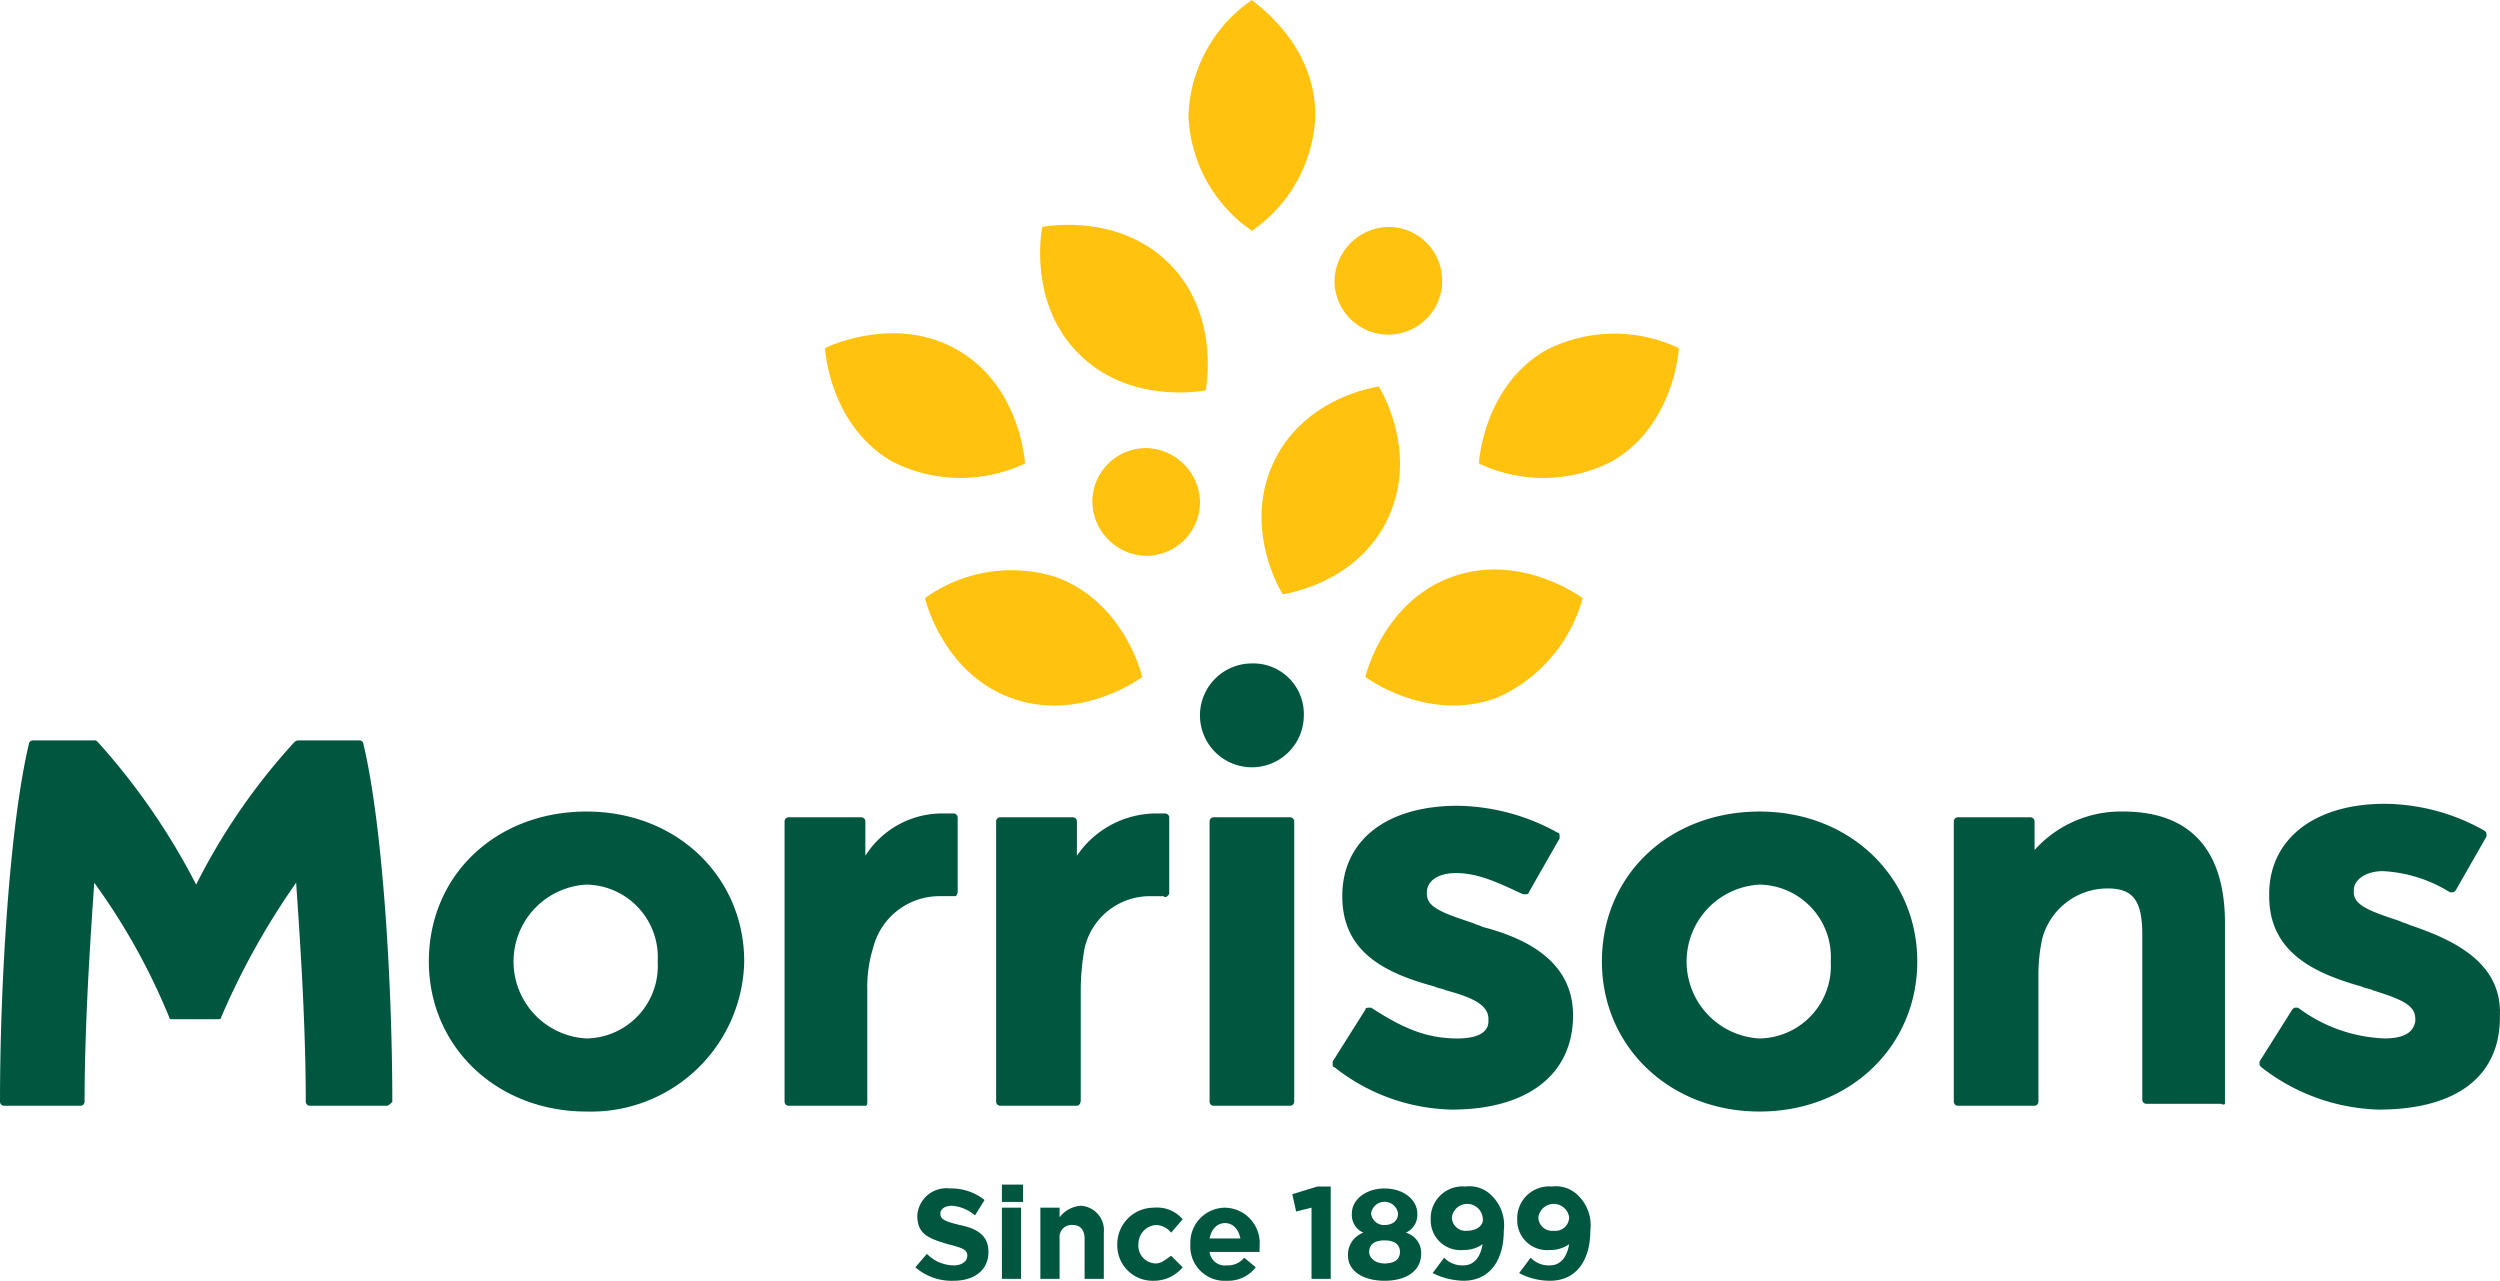 <?xml version="1.0" encoding="UTF-8"?> <svg xmlns="http://www.w3.org/2000/svg" width="165.521" height="84.797" viewBox="0 0 165.521 84.797"><g id="Wm_Morrison_Supermarkets_logo" transform="translate(0 0)"><path id="Path_870" data-name="Path 870" d="M50.146,68.366c1.273,0,2.292-.637,2.292-1.91h0c0-1.019-.637-1.528-1.91-1.783-1.019-.255-1.273-.382-1.273-.764h0c0-.255.255-.509.764-.509a2.645,2.645,0,0,1,1.528.637l.637-1.019a3.555,3.555,0,0,0-2.292-.764,1.932,1.932,0,0,0-2.164,1.783h0c0,1.273.764,1.528,2.037,1.91,1.019.255,1.273.382,1.273.764h0c0,.382-.382.637-.891.637a2.514,2.514,0,0,1-1.782-.764l-.764.891a3.67,3.67,0,0,0,2.546.891m3.183-5.22h1.4V62h-1.4Zm0,5.093H54.6V63.528H53.329Zm2.546,0h1.273V65.565a.8.8,0,0,1,.891-.891c.509,0,.764.382.764.891v2.674h1.273V65.183A1.619,1.619,0,0,0,58.55,63.4a1.94,1.94,0,0,0-1.4.764v-.637H55.876Zm7.512.127a2.488,2.488,0,0,0,1.91-.891l-.764-.764c-.382.255-.637.509-1.019.509a1.17,1.17,0,0,1-1.146-1.273h0a1.256,1.256,0,0,1,1.146-1.273,1.323,1.323,0,0,1,1.019.509l.764-.891a2.234,2.234,0,0,0-1.91-.764,2.417,2.417,0,0,0-2.419,2.419h0a2.341,2.341,0,0,0,2.419,2.419m4.838,0a2.3,2.3,0,0,0,1.91-.891l-.764-.637a1.382,1.382,0,0,1-1.146.509,1.015,1.015,0,0,1-1.146-.891h3.31v-.382A2.341,2.341,0,0,0,68.1,63.528a2.311,2.311,0,0,0-2.292,2.419h0a2.272,2.272,0,0,0,2.419,2.419m-1.146-2.8c.127-.637.509-1.019,1.019-1.019s.891.382,1.019,1.019Zm6.748,2.674H75.1V62.127H74.21l-1.655.509.255,1.146,1.019-.255Zm4.838.127c1.4,0,2.419-.637,2.419-1.783h0a1.38,1.38,0,0,0-1.019-1.4,1.278,1.278,0,0,0,.764-1.273h0c0-.891-.891-1.655-2.164-1.655S76.5,63.019,76.5,63.91h0a1.278,1.278,0,0,0,.764,1.273,1.535,1.535,0,0,0-1.019,1.528h0c0,1.019,1.019,1.655,2.419,1.655m0-3.692a.851.851,0,0,1-.891-.764h0a.9.9,0,0,1,1.782,0h0c0,.509-.382.764-.891.764m0,2.546c-.637,0-1.019-.382-1.019-.764h0c0-.509.382-.764,1.019-.764s1.019.255,1.019.764h0c0,.509-.382.764-1.019.764m5.22,1.146c1.783,0,2.674-1.4,2.674-3.31h0a2.746,2.746,0,0,0-.764-2.292,2.068,2.068,0,0,0-1.782-.637,2.108,2.108,0,0,0-2.292,2.165h0a1.974,1.974,0,0,0,2.164,2.037,2.151,2.151,0,0,0,1.273-.382c-.127.764-.509,1.4-1.273,1.4a1.635,1.635,0,0,1-1.273-.509l-.764,1.019a4.8,4.8,0,0,0,2.037.509m.255-3.31a.908.908,0,0,1-1.019-.891h0a1.028,1.028,0,0,1,2.037,0h0c.127.509-.382.891-1.019.891m5.475,3.31c1.783,0,2.674-1.4,2.674-3.31h0a2.746,2.746,0,0,0-.764-2.292,2.068,2.068,0,0,0-1.783-.637,2.108,2.108,0,0,0-2.292,2.165h0a1.974,1.974,0,0,0,2.164,2.037,2.151,2.151,0,0,0,1.273-.382c-.127.764-.509,1.4-1.273,1.4a1.635,1.635,0,0,1-1.273-.509l-.764,1.019a4.339,4.339,0,0,0,2.037.509m.255-3.31a.908.908,0,0,1-1.019-.891h0a1.028,1.028,0,0,1,2.037,0h0a.908.908,0,0,1-1.019.891" transform="translate(13.005 16.431)" fill="#00563f"></path><path id="Path_871" data-name="Path 871" d="M86.324,38.339A3.438,3.438,0,1,1,82.886,34.9a3.346,3.346,0,0,1,3.438,3.438m73.21,13.878c-.255-.127-.382-.127-.637-.255-1.91-.637-3.056-1.019-3.056-1.91v-.127c0-.764.891-1.273,1.91-1.273a9.267,9.267,0,0,1,4.456,1.4h.127c.127,0,.127,0,.255-.127l2.037-3.565v-.127c0-.127,0-.127-.127-.255a13.582,13.582,0,0,0-6.621-1.783c-4.584,0-7.639,2.292-7.639,5.984v.127c0,3.692,2.928,5.093,6.111,5.984.255.127.509.127.764.255,2.037.637,2.8,1.019,2.8,1.91v.127c-.127.764-.764,1.146-2.037,1.146a10.144,10.144,0,0,1-5.729-2.037h-.127c-.127,0-.127,0-.255.127L149.6,61.257v.127c0,.127,0,.127.127.255a13.2,13.2,0,0,0,7.767,2.8c5.093,0,8.021-2.164,8.021-6.112V58.2c.127-3.438-2.928-4.966-5.984-5.984M104.149,58.2h0c0,3.947-3.056,6.239-8.021,6.239a12.911,12.911,0,0,1-7.767-2.8c-.127,0-.127-.127-.127-.255v-.127L90.4,57.82c0-.127.127-.127.255-.127h.127c2.164,1.4,3.692,2.037,5.729,2.037,1.273,0,2.037-.382,2.037-1.146v-.127c0-.891-.891-1.4-2.8-1.91-.255-.127-.509-.127-.764-.255C91.671,55.4,88.87,54,88.87,50.308h0c0-3.692,2.928-5.984,7.639-5.984a13.959,13.959,0,0,1,6.621,1.783c.127,0,.127.127.127.255v.127l-2.037,3.565c0,.127-.127.127-.255.127h-.127c-1.91-.891-3.056-1.4-4.456-1.4-1.146,0-1.91.509-1.91,1.273v.127c0,.891,1.146,1.273,3.056,1.91.255.127.382.127.637.255,2.928.764,5.984,2.292,5.984,5.857M71.3,64.186H66.207a.274.274,0,0,1-.255-.255V45.342a.274.274,0,0,1,.255-.255h4.838a.274.274,0,0,1,.255.255v2.292a6.369,6.369,0,0,1,5.093-2.8h.764a.274.274,0,0,1,.255.255v4.966c0,.127,0,.127-.127.255a.176.176,0,0,1-.255,0h-.891a4.429,4.429,0,0,0-4.329,3.438,15.892,15.892,0,0,0-.255,2.674V63.8c0,.255-.127.382-.255.382m-13.878-.255V56.546a8.751,8.751,0,0,1,.382-2.8,4.529,4.529,0,0,1,4.329-3.438h1.146a.445.445,0,0,0,.127-.255V45.087a.274.274,0,0,0-.255-.255h-.764a6.028,6.028,0,0,0-5.093,2.8V45.342a.274.274,0,0,0-.255-.255H52.2a.274.274,0,0,0-.255.255V63.931a.274.274,0,0,0,.255.255h5.093c.127,0,.127-.127.127-.255m-31.83.255H20.5a.274.274,0,0,1-.255-.255c0-5.857-.509-12.478-.637-14.515a49.252,49.252,0,0,0-4.966,8.913c0,.127-.127.127-.255.127H11.459c-.127,0-.255,0-.255-.127a42.6,42.6,0,0,0-4.966-8.913C6.111,51.453,5.6,58.074,5.6,63.931a.274.274,0,0,1-.255.255H.255A.274.274,0,0,1,0,63.931C0,56.037.637,45.6,1.91,40.249a.274.274,0,0,1,.255-.255H6.239c.127,0,.127,0,.255.127a44.55,44.55,0,0,1,6.493,9.422,41.538,41.538,0,0,1,6.493-9.422.445.445,0,0,1,.255-.127h4.074a.274.274,0,0,1,.255.255c1.273,5.348,1.91,15.788,1.91,23.682-.127.127-.255.255-.382.255m121.719-.255V52.09c0-4.838-2.292-7.385-6.748-7.385a7.683,7.683,0,0,0-5.857,2.546v-1.91a.274.274,0,0,0-.255-.255h-4.838a.274.274,0,0,0-.255.255V63.931a.274.274,0,0,0,.255.255h5.093a.274.274,0,0,0,.255-.255V55.4a11.42,11.42,0,0,1,.255-2.292,4.471,4.471,0,0,1,4.329-3.31c1.655,0,2.292.764,2.292,3.056V63.8a.274.274,0,0,0,.255.255h4.966c.255.127.255,0,.255-.127M116.5,49.544a5.1,5.1,0,0,0,0,10.186,4.8,4.8,0,0,0,4.711-5.093,4.8,4.8,0,0,0-4.711-5.093m0,15.024c-5.984,0-10.44-4.329-10.44-9.931,0-5.73,4.456-9.931,10.44-9.931s10.44,4.329,10.44,9.931-4.456,9.931-10.44,9.931m-30.812-.637V45.342a.274.274,0,0,0-.255-.255H80.339a.274.274,0,0,0-.255.255V63.931a.274.274,0,0,0,.255.255h5.093a.274.274,0,0,0,.255-.255M38.833,49.544a5.1,5.1,0,0,0,0,10.186,4.8,4.8,0,0,0,4.711-5.093,4.8,4.8,0,0,0-4.711-5.093m0,15.024c-5.984,0-10.44-4.329-10.44-9.931,0-5.73,4.456-9.931,10.44-9.931s10.44,4.329,10.44,9.931a10.143,10.143,0,0,1-10.44,9.931" transform="translate(0 9.025)" fill="#00563f"></path><path id="Path_872" data-name="Path 872" d="M87.335,46.618c-4.584,1.655-8.658-1.4-8.658-1.4s1.146-4.966,5.729-6.621S93.064,40,93.064,40a10.135,10.135,0,0,1-5.729,6.621m12.1-23.173a9.983,9.983,0,0,0-8.785.127c-4.2,2.419-4.456,7.512-4.456,7.512a9.983,9.983,0,0,0,8.785-.127c4.2-2.419,4.456-7.512,4.456-7.512M80.205,34.65c-2.037,4.456-7,5.093-7,5.093s-2.674-4.2-.637-8.658,7-5.093,7-5.093,2.674,4.2.637,8.658M49.521,40s1.146,4.966,5.729,6.621,8.658-1.4,8.658-1.4-1.146-4.966-5.729-6.621A9.819,9.819,0,0,0,49.521,40m2.164-16.425c4.2,2.419,4.456,7.512,4.456,7.512a9.983,9.983,0,0,1-8.785-.127c-4.2-2.419-4.456-7.512-4.456-7.512s4.584-2.292,8.785.127m5.6-8.149s-1.019,4.966,2.419,8.4,8.4,2.419,8.4,2.419,1.019-4.966-2.419-8.4-8.4-2.419-8.4-2.419m18.08-7.385a9.692,9.692,0,0,1-4.2,7.639,9.692,9.692,0,0,1-4.2-7.639A9.692,9.692,0,0,1,71.165.4c-.127,0,4.2,2.674,4.2,7.639m8.4,10.95a3.565,3.565,0,1,1-7.13,0,3.643,3.643,0,0,1,3.565-3.565,3.559,3.559,0,0,1,3.565,3.565M67.728,33.631A3.559,3.559,0,0,1,64.163,37.2,3.643,3.643,0,0,1,60.6,33.631a3.559,3.559,0,0,1,3.565-3.565,3.643,3.643,0,0,1,3.565,3.565" transform="translate(11.721 -0.4)" fill="#ffc20e"></path></g></svg> 